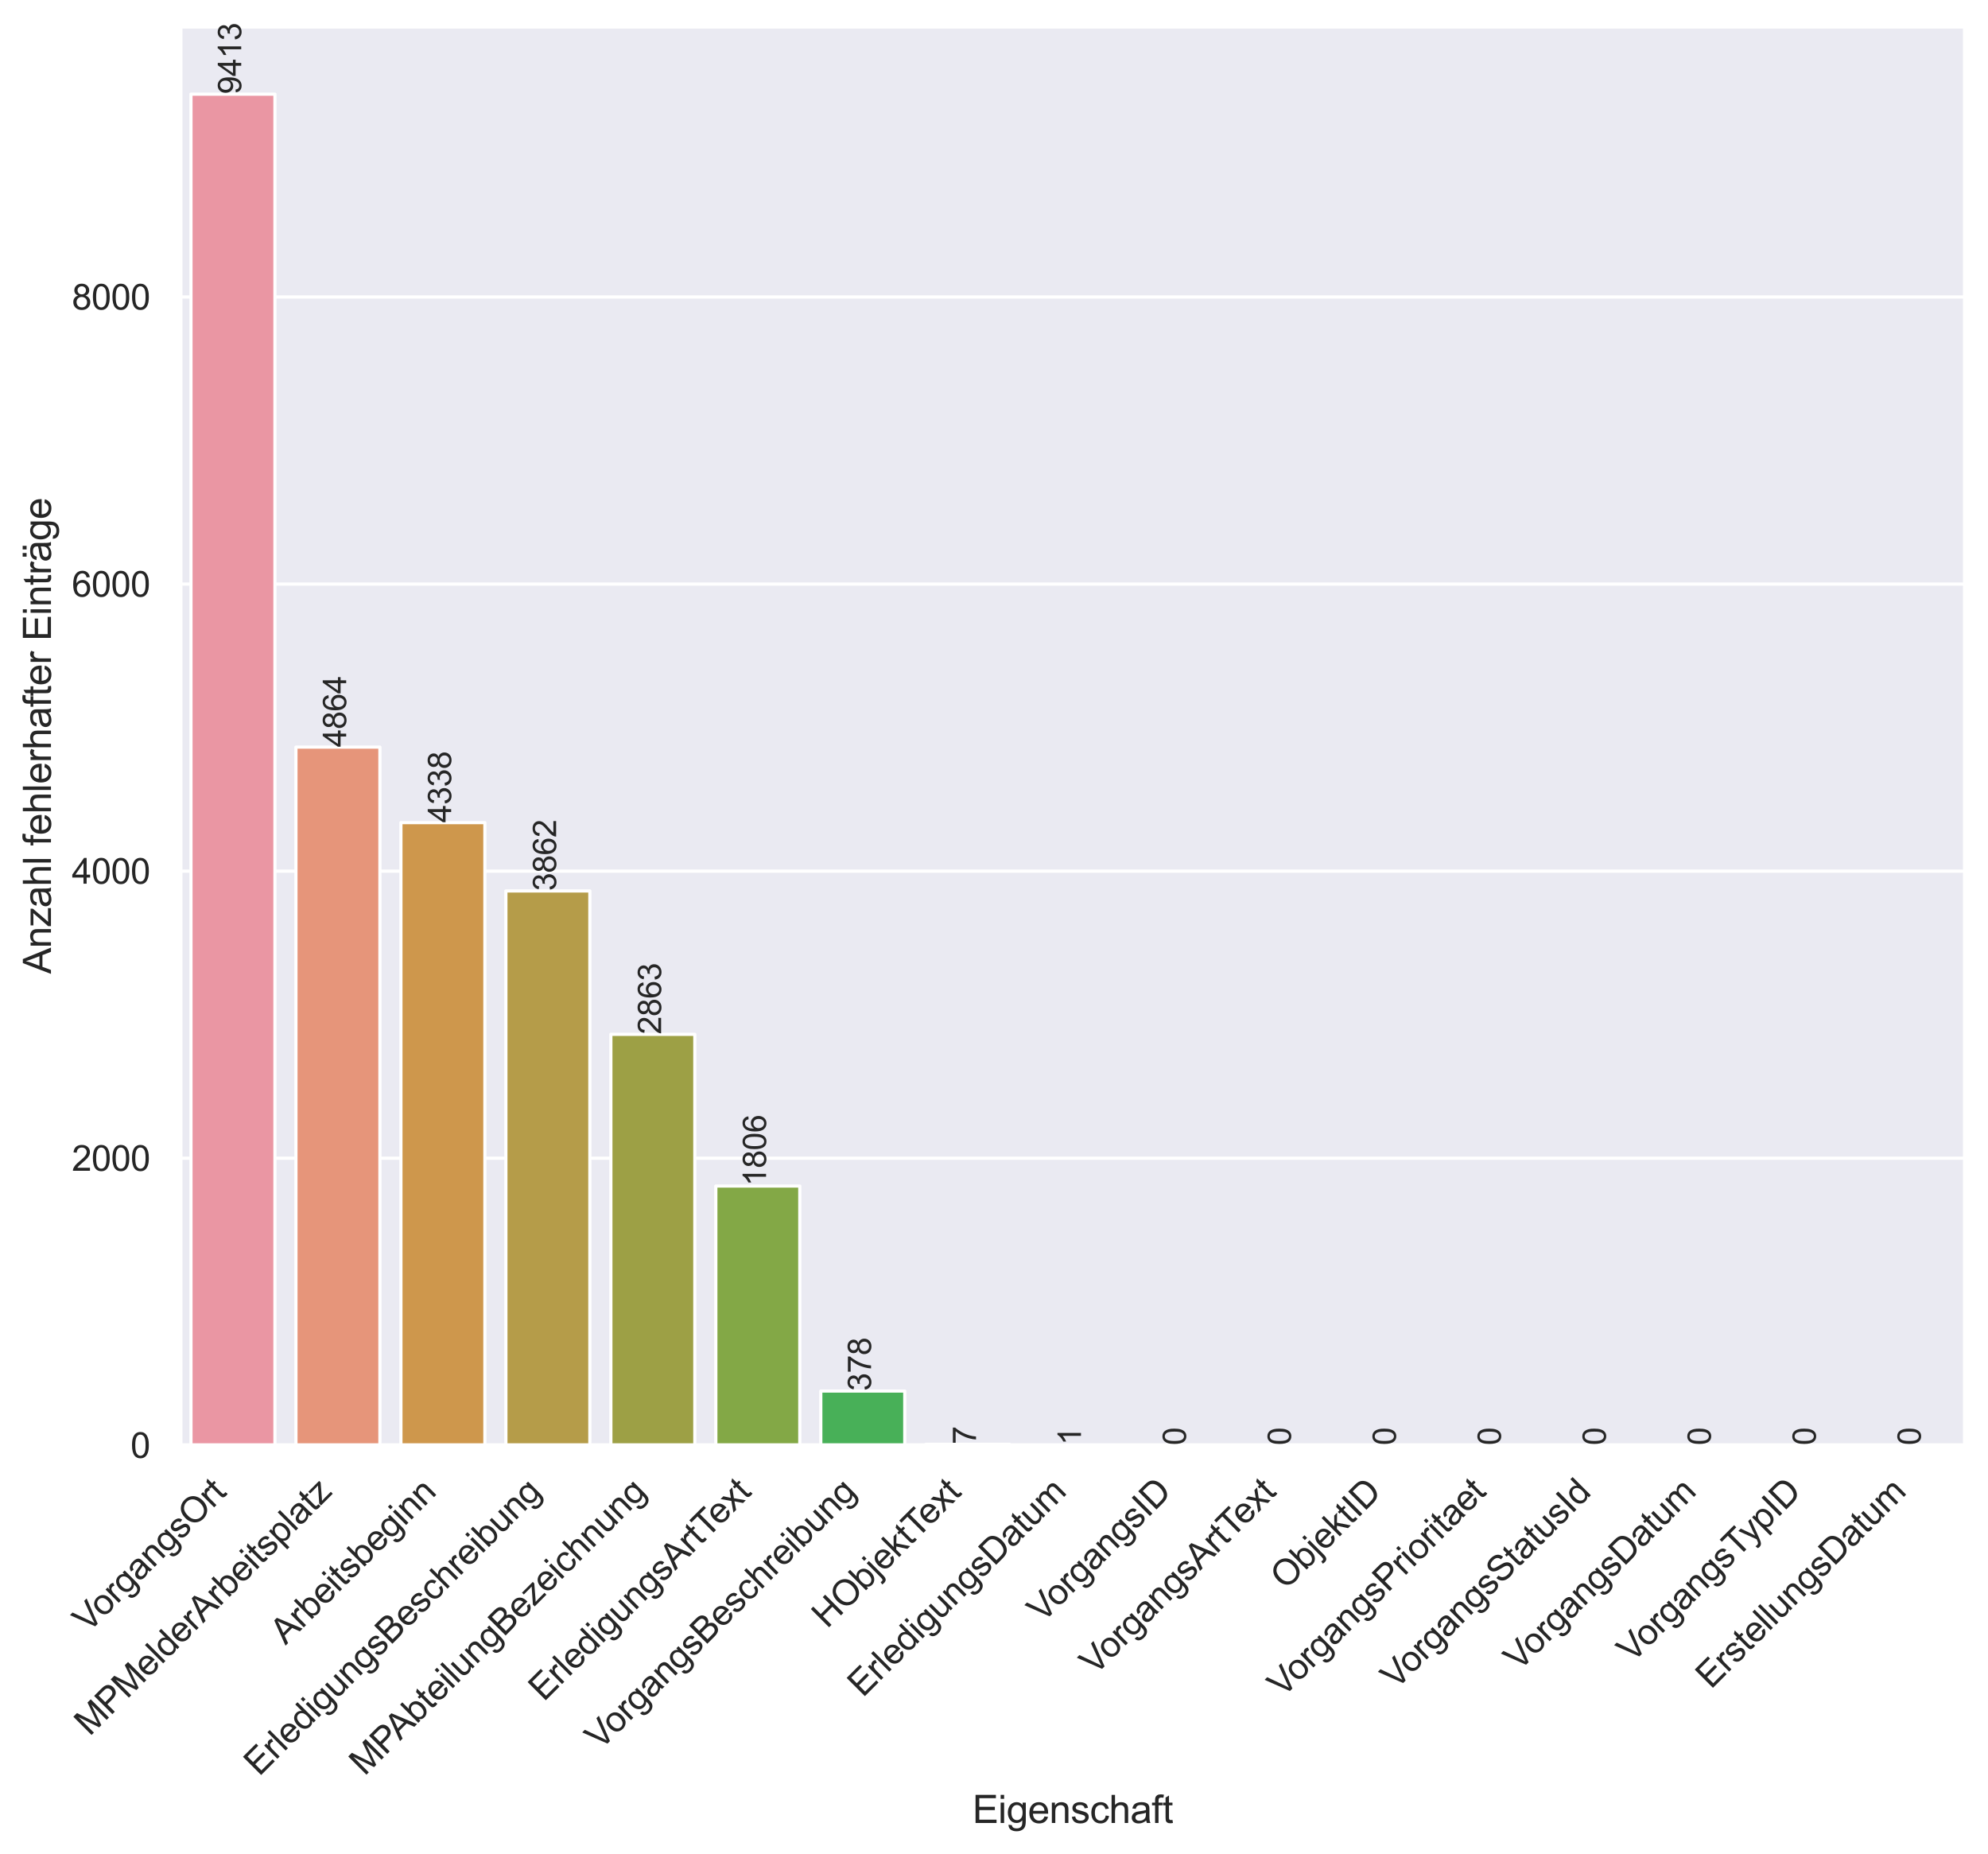 <?xml version="1.0" encoding="utf-8" standalone="no"?>
<!DOCTYPE svg PUBLIC "-//W3C//DTD SVG 1.1//EN"
  "http://www.w3.org/Graphics/SVG/1.1/DTD/svg11.dtd">
<svg xmlns:xlink="http://www.w3.org/1999/xlink" width="621.629pt" height="579.639pt" viewBox="0 0 621.629 579.639" xmlns="http://www.w3.org/2000/svg" version="1.1">
 <defs>
  <style type="text/css">*{stroke-linejoin: round; stroke-linecap: butt}</style>
 </defs>
 <g id="figure_1">
  <g id="patch_1">
   <path d="M 0 579.639 
L 621.629 579.639 
L 621.629 0 
L 0 0 
z
" style="fill: #ffffff"/>
  </g>
  <g id="axes_1">
   <g id="patch_2">
    <path d="M 56.429 451.835 
L 614.429 451.835 
L 614.429 8.315 
L 56.429 8.315 
z
" style="fill: #eaeaf2"/>
   </g>
   <g id="matplotlib.axis_1">
    <g id="xtick_1">
     <g id="text_1">
      <!-- VorgangsOrt -->
      <g style="fill: #262626" transform="translate(27.537 510.669) rotate(-45) scale(0.11 -0.11)">
       <defs>
        <path id="ArialMT-56" d="M 1803 0 
L 28 4581 
L 684 4581 
L 1875 1253 
Q 2019 853 2116 503 
Q 2222 878 2363 1253 
L 3600 4581 
L 4219 4581 
L 2425 0 
L 1803 0 
z
" transform="scale(0.016)"/>
        <path id="ArialMT-6f" d="M 213 1659 
Q 213 2581 725 3025 
Q 1153 3394 1769 3394 
Q 2453 3394 2887 2945 
Q 3322 2497 3322 1706 
Q 3322 1066 3130 698 
Q 2938 331 2570 128 
Q 2203 -75 1769 -75 
Q 1072 -75 642 372 
Q 213 819 213 1659 
z
M 791 1659 
Q 791 1022 1069 705 
Q 1347 388 1769 388 
Q 2188 388 2466 706 
Q 2744 1025 2744 1678 
Q 2744 2294 2464 2611 
Q 2184 2928 1769 2928 
Q 1347 2928 1069 2612 
Q 791 2297 791 1659 
z
" transform="scale(0.016)"/>
        <path id="ArialMT-72" d="M 416 0 
L 416 3319 
L 922 3319 
L 922 2816 
Q 1116 3169 1280 3281 
Q 1444 3394 1641 3394 
Q 1925 3394 2219 3213 
L 2025 2691 
Q 1819 2813 1613 2813 
Q 1428 2813 1281 2702 
Q 1134 2591 1072 2394 
Q 978 2094 978 1738 
L 978 0 
L 416 0 
z
" transform="scale(0.016)"/>
        <path id="ArialMT-67" d="M 319 -275 
L 866 -356 
Q 900 -609 1056 -725 
Q 1266 -881 1628 -881 
Q 2019 -881 2231 -725 
Q 2444 -569 2519 -288 
Q 2563 -116 2559 434 
Q 2191 0 1641 0 
Q 956 0 581 494 
Q 206 988 206 1678 
Q 206 2153 378 2554 
Q 550 2956 876 3175 
Q 1203 3394 1644 3394 
Q 2231 3394 2613 2919 
L 2613 3319 
L 3131 3319 
L 3131 450 
Q 3131 -325 2973 -648 
Q 2816 -972 2473 -1159 
Q 2131 -1347 1631 -1347 
Q 1038 -1347 672 -1080 
Q 306 -813 319 -275 
z
M 784 1719 
Q 784 1066 1043 766 
Q 1303 466 1694 466 
Q 2081 466 2343 764 
Q 2606 1063 2606 1700 
Q 2606 2309 2336 2618 
Q 2066 2928 1684 2928 
Q 1309 2928 1046 2623 
Q 784 2319 784 1719 
z
" transform="scale(0.016)"/>
        <path id="ArialMT-61" d="M 2588 409 
Q 2275 144 1986 34 
Q 1697 -75 1366 -75 
Q 819 -75 525 192 
Q 231 459 231 875 
Q 231 1119 342 1320 
Q 453 1522 633 1644 
Q 813 1766 1038 1828 
Q 1203 1872 1538 1913 
Q 2219 1994 2541 2106 
Q 2544 2222 2544 2253 
Q 2544 2597 2384 2738 
Q 2169 2928 1744 2928 
Q 1347 2928 1158 2789 
Q 969 2650 878 2297 
L 328 2372 
Q 403 2725 575 2942 
Q 747 3159 1072 3276 
Q 1397 3394 1825 3394 
Q 2250 3394 2515 3294 
Q 2781 3194 2906 3042 
Q 3031 2891 3081 2659 
Q 3109 2516 3109 2141 
L 3109 1391 
Q 3109 606 3145 398 
Q 3181 191 3288 0 
L 2700 0 
Q 2613 175 2588 409 
z
M 2541 1666 
Q 2234 1541 1622 1453 
Q 1275 1403 1131 1340 
Q 988 1278 909 1158 
Q 831 1038 831 891 
Q 831 666 1001 516 
Q 1172 366 1500 366 
Q 1825 366 2078 508 
Q 2331 650 2450 897 
Q 2541 1088 2541 1459 
L 2541 1666 
z
" transform="scale(0.016)"/>
        <path id="ArialMT-6e" d="M 422 0 
L 422 3319 
L 928 3319 
L 928 2847 
Q 1294 3394 1984 3394 
Q 2284 3394 2536 3286 
Q 2788 3178 2913 3003 
Q 3038 2828 3088 2588 
Q 3119 2431 3119 2041 
L 3119 0 
L 2556 0 
L 2556 2019 
Q 2556 2363 2490 2533 
Q 2425 2703 2258 2804 
Q 2091 2906 1866 2906 
Q 1506 2906 1245 2678 
Q 984 2450 984 1813 
L 984 0 
L 422 0 
z
" transform="scale(0.016)"/>
        <path id="ArialMT-73" d="M 197 991 
L 753 1078 
Q 800 744 1014 566 
Q 1228 388 1613 388 
Q 2000 388 2187 545 
Q 2375 703 2375 916 
Q 2375 1106 2209 1216 
Q 2094 1291 1634 1406 
Q 1016 1563 777 1677 
Q 538 1791 414 1992 
Q 291 2194 291 2438 
Q 291 2659 392 2848 
Q 494 3038 669 3163 
Q 800 3259 1026 3326 
Q 1253 3394 1513 3394 
Q 1903 3394 2198 3281 
Q 2494 3169 2634 2976 
Q 2775 2784 2828 2463 
L 2278 2388 
Q 2241 2644 2061 2787 
Q 1881 2931 1553 2931 
Q 1166 2931 1000 2803 
Q 834 2675 834 2503 
Q 834 2394 903 2306 
Q 972 2216 1119 2156 
Q 1203 2125 1616 2013 
Q 2213 1853 2448 1751 
Q 2684 1650 2818 1456 
Q 2953 1263 2953 975 
Q 2953 694 2789 445 
Q 2625 197 2315 61 
Q 2006 -75 1616 -75 
Q 969 -75 630 194 
Q 291 463 197 991 
z
" transform="scale(0.016)"/>
        <path id="ArialMT-4f" d="M 309 2231 
Q 309 3372 921 4017 
Q 1534 4663 2503 4663 
Q 3138 4663 3647 4359 
Q 4156 4056 4423 3514 
Q 4691 2972 4691 2284 
Q 4691 1588 4409 1038 
Q 4128 488 3612 205 
Q 3097 -78 2500 -78 
Q 1853 -78 1343 234 
Q 834 547 571 1087 
Q 309 1628 309 2231 
z
M 934 2222 
Q 934 1394 1379 917 
Q 1825 441 2497 441 
Q 3181 441 3623 922 
Q 4066 1403 4066 2288 
Q 4066 2847 3877 3264 
Q 3688 3681 3323 3911 
Q 2959 4141 2506 4141 
Q 1863 4141 1398 3698 
Q 934 3256 934 2222 
z
" transform="scale(0.016)"/>
        <path id="ArialMT-74" d="M 1650 503 
L 1731 6 
Q 1494 -44 1306 -44 
Q 1000 -44 831 53 
Q 663 150 594 308 
Q 525 466 525 972 
L 525 2881 
L 113 2881 
L 113 3319 
L 525 3319 
L 525 4141 
L 1084 4478 
L 1084 3319 
L 1650 3319 
L 1650 2881 
L 1084 2881 
L 1084 941 
Q 1084 700 1114 631 
Q 1144 563 1211 522 
Q 1278 481 1403 481 
Q 1497 481 1650 503 
z
" transform="scale(0.016)"/>
       </defs>
       <use xlink:href="#ArialMT-56"/>
       <use xlink:href="#ArialMT-6f" x="61.199"/>
       <use xlink:href="#ArialMT-72" x="116.814"/>
       <use xlink:href="#ArialMT-67" x="150.115"/>
       <use xlink:href="#ArialMT-61" x="205.73"/>
       <use xlink:href="#ArialMT-6e" x="261.346"/>
       <use xlink:href="#ArialMT-67" x="316.961"/>
       <use xlink:href="#ArialMT-73" x="372.576"/>
       <use xlink:href="#ArialMT-4f" x="422.576"/>
       <use xlink:href="#ArialMT-72" x="500.359"/>
       <use xlink:href="#ArialMT-74" x="533.66"/>
      </g>
     </g>
    </g>
    <g id="xtick_2">
     <g id="text_2">
      <!-- MPMelderArbeitsplatz -->
      <g style="fill: #262626" transform="translate(28.042 542.979) rotate(-45) scale(0.11 -0.11)">
       <defs>
        <path id="ArialMT-4d" d="M 475 0 
L 475 4581 
L 1388 4581 
L 2472 1338 
Q 2622 884 2691 659 
Q 2769 909 2934 1394 
L 4031 4581 
L 4847 4581 
L 4847 0 
L 4263 0 
L 4263 3834 
L 2931 0 
L 2384 0 
L 1059 3900 
L 1059 0 
L 475 0 
z
" transform="scale(0.016)"/>
        <path id="ArialMT-50" d="M 494 0 
L 494 4581 
L 2222 4581 
Q 2678 4581 2919 4538 
Q 3256 4481 3484 4323 
Q 3713 4166 3852 3881 
Q 3991 3597 3991 3256 
Q 3991 2672 3619 2267 
Q 3247 1863 2275 1863 
L 1100 1863 
L 1100 0 
L 494 0 
z
M 1100 2403 
L 2284 2403 
Q 2872 2403 3119 2622 
Q 3366 2841 3366 3238 
Q 3366 3525 3220 3729 
Q 3075 3934 2838 4000 
Q 2684 4041 2272 4041 
L 1100 4041 
L 1100 2403 
z
" transform="scale(0.016)"/>
        <path id="ArialMT-65" d="M 2694 1069 
L 3275 997 
Q 3138 488 2766 206 
Q 2394 -75 1816 -75 
Q 1088 -75 661 373 
Q 234 822 234 1631 
Q 234 2469 665 2931 
Q 1097 3394 1784 3394 
Q 2450 3394 2872 2941 
Q 3294 2488 3294 1666 
Q 3294 1616 3291 1516 
L 816 1516 
Q 847 969 1125 678 
Q 1403 388 1819 388 
Q 2128 388 2347 550 
Q 2566 713 2694 1069 
z
M 847 1978 
L 2700 1978 
Q 2663 2397 2488 2606 
Q 2219 2931 1791 2931 
Q 1403 2931 1139 2672 
Q 875 2413 847 1978 
z
" transform="scale(0.016)"/>
        <path id="ArialMT-6c" d="M 409 0 
L 409 4581 
L 972 4581 
L 972 0 
L 409 0 
z
" transform="scale(0.016)"/>
        <path id="ArialMT-64" d="M 2575 0 
L 2575 419 
Q 2259 -75 1647 -75 
Q 1250 -75 917 144 
Q 584 363 401 755 
Q 219 1147 219 1656 
Q 219 2153 384 2558 
Q 550 2963 881 3178 
Q 1213 3394 1622 3394 
Q 1922 3394 2156 3267 
Q 2391 3141 2538 2938 
L 2538 4581 
L 3097 4581 
L 3097 0 
L 2575 0 
z
M 797 1656 
Q 797 1019 1065 703 
Q 1334 388 1700 388 
Q 2069 388 2326 689 
Q 2584 991 2584 1609 
Q 2584 2291 2321 2609 
Q 2059 2928 1675 2928 
Q 1300 2928 1048 2622 
Q 797 2316 797 1656 
z
" transform="scale(0.016)"/>
        <path id="ArialMT-41" d="M -9 0 
L 1750 4581 
L 2403 4581 
L 4278 0 
L 3588 0 
L 3053 1388 
L 1138 1388 
L 634 0 
L -9 0 
z
M 1313 1881 
L 2866 1881 
L 2388 3150 
Q 2169 3728 2063 4100 
Q 1975 3659 1816 3225 
L 1313 1881 
z
" transform="scale(0.016)"/>
        <path id="ArialMT-62" d="M 941 0 
L 419 0 
L 419 4581 
L 981 4581 
L 981 2947 
Q 1338 3394 1891 3394 
Q 2197 3394 2470 3270 
Q 2744 3147 2920 2923 
Q 3097 2700 3197 2384 
Q 3297 2069 3297 1709 
Q 3297 856 2875 390 
Q 2453 -75 1863 -75 
Q 1275 -75 941 416 
L 941 0 
z
M 934 1684 
Q 934 1088 1097 822 
Q 1363 388 1816 388 
Q 2184 388 2453 708 
Q 2722 1028 2722 1663 
Q 2722 2313 2464 2622 
Q 2206 2931 1841 2931 
Q 1472 2931 1203 2611 
Q 934 2291 934 1684 
z
" transform="scale(0.016)"/>
        <path id="ArialMT-69" d="M 425 3934 
L 425 4581 
L 988 4581 
L 988 3934 
L 425 3934 
z
M 425 0 
L 425 3319 
L 988 3319 
L 988 0 
L 425 0 
z
" transform="scale(0.016)"/>
        <path id="ArialMT-70" d="M 422 -1272 
L 422 3319 
L 934 3319 
L 934 2888 
Q 1116 3141 1344 3267 
Q 1572 3394 1897 3394 
Q 2322 3394 2647 3175 
Q 2972 2956 3137 2557 
Q 3303 2159 3303 1684 
Q 3303 1175 3120 767 
Q 2938 359 2589 142 
Q 2241 -75 1856 -75 
Q 1575 -75 1351 44 
Q 1128 163 984 344 
L 984 -1272 
L 422 -1272 
z
M 931 1641 
Q 931 1000 1190 694 
Q 1450 388 1819 388 
Q 2194 388 2461 705 
Q 2728 1022 2728 1688 
Q 2728 2322 2467 2637 
Q 2206 2953 1844 2953 
Q 1484 2953 1207 2617 
Q 931 2281 931 1641 
z
" transform="scale(0.016)"/>
        <path id="ArialMT-7a" d="M 125 0 
L 125 456 
L 2238 2881 
Q 1878 2863 1603 2863 
L 250 2863 
L 250 3319 
L 2963 3319 
L 2963 2947 
L 1166 841 
L 819 456 
Q 1197 484 1528 484 
L 3063 484 
L 3063 0 
L 125 0 
z
" transform="scale(0.016)"/>
       </defs>
       <use xlink:href="#ArialMT-4d"/>
       <use xlink:href="#ArialMT-50" x="83.301"/>
       <use xlink:href="#ArialMT-4d" x="150"/>
       <use xlink:href="#ArialMT-65" x="233.301"/>
       <use xlink:href="#ArialMT-6c" x="288.916"/>
       <use xlink:href="#ArialMT-64" x="311.133"/>
       <use xlink:href="#ArialMT-65" x="366.748"/>
       <use xlink:href="#ArialMT-72" x="422.363"/>
       <use xlink:href="#ArialMT-41" x="455.664"/>
       <use xlink:href="#ArialMT-72" x="522.363"/>
       <use xlink:href="#ArialMT-62" x="555.664"/>
       <use xlink:href="#ArialMT-65" x="611.279"/>
       <use xlink:href="#ArialMT-69" x="666.895"/>
       <use xlink:href="#ArialMT-74" x="689.111"/>
       <use xlink:href="#ArialMT-73" x="716.895"/>
       <use xlink:href="#ArialMT-70" x="766.895"/>
       <use xlink:href="#ArialMT-6c" x="822.51"/>
       <use xlink:href="#ArialMT-61" x="844.727"/>
       <use xlink:href="#ArialMT-74" x="900.342"/>
       <use xlink:href="#ArialMT-7a" x="928.125"/>
      </g>
     </g>
    </g>
    <g id="xtick_3">
     <g id="text_3">
      <!-- Arbeitsbeginn -->
      <g style="fill: #262626" transform="translate(89.289 514.465) rotate(-45) scale(0.11 -0.11)">
       <use xlink:href="#ArialMT-41"/>
       <use xlink:href="#ArialMT-72" x="66.699"/>
       <use xlink:href="#ArialMT-62" x="100"/>
       <use xlink:href="#ArialMT-65" x="155.615"/>
       <use xlink:href="#ArialMT-69" x="211.23"/>
       <use xlink:href="#ArialMT-74" x="233.447"/>
       <use xlink:href="#ArialMT-73" x="261.23"/>
       <use xlink:href="#ArialMT-62" x="311.23"/>
       <use xlink:href="#ArialMT-65" x="366.846"/>
       <use xlink:href="#ArialMT-67" x="422.461"/>
       <use xlink:href="#ArialMT-69" x="478.076"/>
       <use xlink:href="#ArialMT-6e" x="500.293"/>
       <use xlink:href="#ArialMT-6e" x="555.908"/>
      </g>
     </g>
    </g>
    <g id="xtick_4">
     <g id="text_4">
      <!-- ErledigungsBeschreibung -->
      <g style="fill: #262626" transform="translate(81.036 555.541) rotate(-45) scale(0.11 -0.11)">
       <defs>
        <path id="ArialMT-45" d="M 506 0 
L 506 4581 
L 3819 4581 
L 3819 4041 
L 1113 4041 
L 1113 2638 
L 3647 2638 
L 3647 2100 
L 1113 2100 
L 1113 541 
L 3925 541 
L 3925 0 
L 506 0 
z
" transform="scale(0.016)"/>
        <path id="ArialMT-75" d="M 2597 0 
L 2597 488 
Q 2209 -75 1544 -75 
Q 1250 -75 995 37 
Q 741 150 617 320 
Q 494 491 444 738 
Q 409 903 409 1263 
L 409 3319 
L 972 3319 
L 972 1478 
Q 972 1038 1006 884 
Q 1059 663 1231 536 
Q 1403 409 1656 409 
Q 1909 409 2131 539 
Q 2353 669 2445 892 
Q 2538 1116 2538 1541 
L 2538 3319 
L 3100 3319 
L 3100 0 
L 2597 0 
z
" transform="scale(0.016)"/>
        <path id="ArialMT-42" d="M 469 0 
L 469 4581 
L 2188 4581 
Q 2713 4581 3030 4442 
Q 3347 4303 3526 4014 
Q 3706 3725 3706 3409 
Q 3706 3116 3547 2856 
Q 3388 2597 3066 2438 
Q 3481 2316 3704 2022 
Q 3928 1728 3928 1328 
Q 3928 1006 3792 729 
Q 3656 453 3456 303 
Q 3256 153 2954 76 
Q 2653 0 2216 0 
L 469 0 
z
M 1075 2656 
L 2066 2656 
Q 2469 2656 2644 2709 
Q 2875 2778 2992 2937 
Q 3109 3097 3109 3338 
Q 3109 3566 3000 3739 
Q 2891 3913 2687 3977 
Q 2484 4041 1991 4041 
L 1075 4041 
L 1075 2656 
z
M 1075 541 
L 2216 541 
Q 2509 541 2628 563 
Q 2838 600 2978 687 
Q 3119 775 3209 942 
Q 3300 1109 3300 1328 
Q 3300 1584 3169 1773 
Q 3038 1963 2805 2039 
Q 2572 2116 2134 2116 
L 1075 2116 
L 1075 541 
z
" transform="scale(0.016)"/>
        <path id="ArialMT-63" d="M 2588 1216 
L 3141 1144 
Q 3050 572 2676 248 
Q 2303 -75 1759 -75 
Q 1078 -75 664 370 
Q 250 816 250 1647 
Q 250 2184 428 2587 
Q 606 2991 970 3192 
Q 1334 3394 1763 3394 
Q 2303 3394 2647 3120 
Q 2991 2847 3088 2344 
L 2541 2259 
Q 2463 2594 2264 2762 
Q 2066 2931 1784 2931 
Q 1359 2931 1093 2626 
Q 828 2322 828 1663 
Q 828 994 1084 691 
Q 1341 388 1753 388 
Q 2084 388 2306 591 
Q 2528 794 2588 1216 
z
" transform="scale(0.016)"/>
        <path id="ArialMT-68" d="M 422 0 
L 422 4581 
L 984 4581 
L 984 2938 
Q 1378 3394 1978 3394 
Q 2347 3394 2619 3248 
Q 2891 3103 3008 2847 
Q 3125 2591 3125 2103 
L 3125 0 
L 2563 0 
L 2563 2103 
Q 2563 2525 2380 2717 
Q 2197 2909 1863 2909 
Q 1613 2909 1392 2779 
Q 1172 2650 1078 2428 
Q 984 2206 984 1816 
L 984 0 
L 422 0 
z
" transform="scale(0.016)"/>
       </defs>
       <use xlink:href="#ArialMT-45"/>
       <use xlink:href="#ArialMT-72" x="66.699"/>
       <use xlink:href="#ArialMT-6c" x="100"/>
       <use xlink:href="#ArialMT-65" x="122.217"/>
       <use xlink:href="#ArialMT-64" x="177.832"/>
       <use xlink:href="#ArialMT-69" x="233.447"/>
       <use xlink:href="#ArialMT-67" x="255.664"/>
       <use xlink:href="#ArialMT-75" x="311.279"/>
       <use xlink:href="#ArialMT-6e" x="366.895"/>
       <use xlink:href="#ArialMT-67" x="422.51"/>
       <use xlink:href="#ArialMT-73" x="478.125"/>
       <use xlink:href="#ArialMT-42" x="528.125"/>
       <use xlink:href="#ArialMT-65" x="594.824"/>
       <use xlink:href="#ArialMT-73" x="650.439"/>
       <use xlink:href="#ArialMT-63" x="700.439"/>
       <use xlink:href="#ArialMT-68" x="750.439"/>
       <use xlink:href="#ArialMT-72" x="806.055"/>
       <use xlink:href="#ArialMT-65" x="839.355"/>
       <use xlink:href="#ArialMT-69" x="894.971"/>
       <use xlink:href="#ArialMT-62" x="917.188"/>
       <use xlink:href="#ArialMT-75" x="972.803"/>
       <use xlink:href="#ArialMT-6e" x="1028.418"/>
       <use xlink:href="#ArialMT-67" x="1084.033"/>
      </g>
     </g>
    </g>
    <g id="xtick_5">
     <g id="text_5">
      <!-- MPAbteilungBezeichnung -->
      <g style="fill: #262626" transform="translate(114 555.401) rotate(-45) scale(0.11 -0.11)">
       <use xlink:href="#ArialMT-4d"/>
       <use xlink:href="#ArialMT-50" x="83.301"/>
       <use xlink:href="#ArialMT-41" x="142.625"/>
       <use xlink:href="#ArialMT-62" x="209.324"/>
       <use xlink:href="#ArialMT-74" x="264.939"/>
       <use xlink:href="#ArialMT-65" x="292.723"/>
       <use xlink:href="#ArialMT-69" x="348.338"/>
       <use xlink:href="#ArialMT-6c" x="370.555"/>
       <use xlink:href="#ArialMT-75" x="392.771"/>
       <use xlink:href="#ArialMT-6e" x="448.387"/>
       <use xlink:href="#ArialMT-67" x="504.002"/>
       <use xlink:href="#ArialMT-42" x="559.617"/>
       <use xlink:href="#ArialMT-65" x="626.316"/>
       <use xlink:href="#ArialMT-7a" x="681.932"/>
       <use xlink:href="#ArialMT-65" x="731.932"/>
       <use xlink:href="#ArialMT-69" x="787.547"/>
       <use xlink:href="#ArialMT-63" x="809.764"/>
       <use xlink:href="#ArialMT-68" x="859.764"/>
       <use xlink:href="#ArialMT-6e" x="915.379"/>
       <use xlink:href="#ArialMT-75" x="970.994"/>
       <use xlink:href="#ArialMT-6e" x="1026.609"/>
       <use xlink:href="#ArialMT-67" x="1082.225"/>
      </g>
     </g>
    </g>
    <g id="xtick_6">
     <g id="text_6">
      <!-- ErledigungsArtText -->
      <g style="fill: #262626" transform="translate(170.046 532.178) rotate(-45) scale(0.11 -0.11)">
       <defs>
        <path id="ArialMT-54" d="M 1659 0 
L 1659 4041 
L 150 4041 
L 150 4581 
L 3781 4581 
L 3781 4041 
L 2266 4041 
L 2266 0 
L 1659 0 
z
" transform="scale(0.016)"/>
        <path id="ArialMT-78" d="M 47 0 
L 1259 1725 
L 138 3319 
L 841 3319 
L 1350 2541 
Q 1494 2319 1581 2169 
Q 1719 2375 1834 2534 
L 2394 3319 
L 3066 3319 
L 1919 1756 
L 3153 0 
L 2463 0 
L 1781 1031 
L 1600 1309 
L 728 0 
L 47 0 
z
" transform="scale(0.016)"/>
       </defs>
       <use xlink:href="#ArialMT-45"/>
       <use xlink:href="#ArialMT-72" x="66.699"/>
       <use xlink:href="#ArialMT-6c" x="100"/>
       <use xlink:href="#ArialMT-65" x="122.217"/>
       <use xlink:href="#ArialMT-64" x="177.832"/>
       <use xlink:href="#ArialMT-69" x="233.447"/>
       <use xlink:href="#ArialMT-67" x="255.664"/>
       <use xlink:href="#ArialMT-75" x="311.279"/>
       <use xlink:href="#ArialMT-6e" x="366.895"/>
       <use xlink:href="#ArialMT-67" x="422.51"/>
       <use xlink:href="#ArialMT-73" x="478.125"/>
       <use xlink:href="#ArialMT-41" x="528.125"/>
       <use xlink:href="#ArialMT-72" x="594.824"/>
       <use xlink:href="#ArialMT-74" x="628.125"/>
       <use xlink:href="#ArialMT-54" x="655.908"/>
       <use xlink:href="#ArialMT-65" x="705.867"/>
       <use xlink:href="#ArialMT-78" x="761.482"/>
       <use xlink:href="#ArialMT-74" x="811.482"/>
      </g>
     </g>
    </g>
    <g id="xtick_7">
     <g id="text_7">
      <!-- VorgangsBeschreibung -->
      <g style="fill: #262626" transform="translate(187.716 547.331) rotate(-45) scale(0.11 -0.11)">
       <use xlink:href="#ArialMT-56"/>
       <use xlink:href="#ArialMT-6f" x="61.199"/>
       <use xlink:href="#ArialMT-72" x="116.814"/>
       <use xlink:href="#ArialMT-67" x="150.115"/>
       <use xlink:href="#ArialMT-61" x="205.73"/>
       <use xlink:href="#ArialMT-6e" x="261.346"/>
       <use xlink:href="#ArialMT-67" x="316.961"/>
       <use xlink:href="#ArialMT-73" x="372.576"/>
       <use xlink:href="#ArialMT-42" x="422.576"/>
       <use xlink:href="#ArialMT-65" x="489.275"/>
       <use xlink:href="#ArialMT-73" x="544.891"/>
       <use xlink:href="#ArialMT-63" x="594.891"/>
       <use xlink:href="#ArialMT-68" x="644.891"/>
       <use xlink:href="#ArialMT-72" x="700.506"/>
       <use xlink:href="#ArialMT-65" x="733.807"/>
       <use xlink:href="#ArialMT-69" x="789.422"/>
       <use xlink:href="#ArialMT-62" x="811.639"/>
       <use xlink:href="#ArialMT-75" x="867.254"/>
       <use xlink:href="#ArialMT-6e" x="922.869"/>
       <use xlink:href="#ArialMT-67" x="978.484"/>
      </g>
     </g>
    </g>
    <g id="xtick_8">
     <g id="text_8">
      <!-- HObjektText -->
      <g style="fill: #262626" transform="translate(258.612 509.359) rotate(-45) scale(0.11 -0.11)">
       <defs>
        <path id="ArialMT-48" d="M 513 0 
L 513 4581 
L 1119 4581 
L 1119 2700 
L 3500 2700 
L 3500 4581 
L 4106 4581 
L 4106 0 
L 3500 0 
L 3500 2159 
L 1119 2159 
L 1119 0 
L 513 0 
z
" transform="scale(0.016)"/>
        <path id="ArialMT-6a" d="M 419 3928 
L 419 4581 
L 981 4581 
L 981 3928 
L 419 3928 
z
M -294 -1288 
L -188 -809 
Q -19 -853 78 -853 
Q 250 -853 334 -739 
Q 419 -625 419 -169 
L 419 3319 
L 981 3319 
L 981 -181 
Q 981 -794 822 -1034 
Q 619 -1347 147 -1347 
Q -81 -1347 -294 -1288 
z
" transform="scale(0.016)"/>
        <path id="ArialMT-6b" d="M 425 0 
L 425 4581 
L 988 4581 
L 988 1969 
L 2319 3319 
L 3047 3319 
L 1778 2088 
L 3175 0 
L 2481 0 
L 1384 1697 
L 988 1316 
L 988 0 
L 425 0 
z
" transform="scale(0.016)"/>
       </defs>
       <use xlink:href="#ArialMT-48"/>
       <use xlink:href="#ArialMT-4f" x="72.217"/>
       <use xlink:href="#ArialMT-62" x="150"/>
       <use xlink:href="#ArialMT-6a" x="205.615"/>
       <use xlink:href="#ArialMT-65" x="227.832"/>
       <use xlink:href="#ArialMT-6b" x="283.447"/>
       <use xlink:href="#ArialMT-74" x="333.447"/>
       <use xlink:href="#ArialMT-54" x="361.23"/>
       <use xlink:href="#ArialMT-65" x="411.189"/>
       <use xlink:href="#ArialMT-78" x="466.805"/>
       <use xlink:href="#ArialMT-74" x="516.805"/>
      </g>
     </g>
    </g>
    <g id="xtick_9">
     <g id="text_9">
      <!-- ErledigungsDatum -->
      <g style="fill: #262626" transform="translate(269.808 530.886) rotate(-45) scale(0.11 -0.11)">
       <defs>
        <path id="ArialMT-44" d="M 494 0 
L 494 4581 
L 2072 4581 
Q 2606 4581 2888 4516 
Q 3281 4425 3559 4188 
Q 3922 3881 4101 3404 
Q 4281 2928 4281 2316 
Q 4281 1794 4159 1391 
Q 4038 988 3847 723 
Q 3656 459 3429 307 
Q 3203 156 2883 78 
Q 2563 0 2147 0 
L 494 0 
z
M 1100 541 
L 2078 541 
Q 2531 541 2789 625 
Q 3047 709 3200 863 
Q 3416 1078 3536 1442 
Q 3656 1806 3656 2325 
Q 3656 3044 3420 3430 
Q 3184 3816 2847 3947 
Q 2603 4041 2063 4041 
L 1100 4041 
L 1100 541 
z
" transform="scale(0.016)"/>
        <path id="ArialMT-6d" d="M 422 0 
L 422 3319 
L 925 3319 
L 925 2853 
Q 1081 3097 1340 3245 
Q 1600 3394 1931 3394 
Q 2300 3394 2536 3241 
Q 2772 3088 2869 2813 
Q 3263 3394 3894 3394 
Q 4388 3394 4653 3120 
Q 4919 2847 4919 2278 
L 4919 0 
L 4359 0 
L 4359 2091 
Q 4359 2428 4304 2576 
Q 4250 2725 4106 2815 
Q 3963 2906 3769 2906 
Q 3419 2906 3187 2673 
Q 2956 2441 2956 1928 
L 2956 0 
L 2394 0 
L 2394 2156 
Q 2394 2531 2256 2718 
Q 2119 2906 1806 2906 
Q 1569 2906 1367 2781 
Q 1166 2656 1075 2415 
Q 984 2175 984 1722 
L 984 0 
L 422 0 
z
" transform="scale(0.016)"/>
       </defs>
       <use xlink:href="#ArialMT-45"/>
       <use xlink:href="#ArialMT-72" x="66.699"/>
       <use xlink:href="#ArialMT-6c" x="100"/>
       <use xlink:href="#ArialMT-65" x="122.217"/>
       <use xlink:href="#ArialMT-64" x="177.832"/>
       <use xlink:href="#ArialMT-69" x="233.447"/>
       <use xlink:href="#ArialMT-67" x="255.664"/>
       <use xlink:href="#ArialMT-75" x="311.279"/>
       <use xlink:href="#ArialMT-6e" x="366.895"/>
       <use xlink:href="#ArialMT-67" x="422.51"/>
       <use xlink:href="#ArialMT-73" x="478.125"/>
       <use xlink:href="#ArialMT-44" x="528.125"/>
       <use xlink:href="#ArialMT-61" x="600.342"/>
       <use xlink:href="#ArialMT-74" x="655.957"/>
       <use xlink:href="#ArialMT-75" x="683.74"/>
       <use xlink:href="#ArialMT-6d" x="739.355"/>
      </g>
     </g>
    </g>
    <g id="xtick_10">
     <g id="text_10">
      <!-- VorgangsID -->
      <g style="fill: #262626" transform="translate(325.971 507.547) rotate(-45) scale(0.11 -0.11)">
       <defs>
        <path id="ArialMT-49" d="M 597 0 
L 597 4581 
L 1203 4581 
L 1203 0 
L 597 0 
z
" transform="scale(0.016)"/>
       </defs>
       <use xlink:href="#ArialMT-56"/>
       <use xlink:href="#ArialMT-6f" x="61.199"/>
       <use xlink:href="#ArialMT-72" x="116.814"/>
       <use xlink:href="#ArialMT-67" x="150.115"/>
       <use xlink:href="#ArialMT-61" x="205.73"/>
       <use xlink:href="#ArialMT-6e" x="261.346"/>
       <use xlink:href="#ArialMT-67" x="316.961"/>
       <use xlink:href="#ArialMT-73" x="372.576"/>
       <use xlink:href="#ArialMT-49" x="422.576"/>
       <use xlink:href="#ArialMT-44" x="450.359"/>
      </g>
     </g>
    </g>
    <g id="xtick_11">
     <g id="text_11">
      <!-- VorgangsArtText -->
      <g style="fill: #262626" transform="translate(342.373 523.969) rotate(-45) scale(0.11 -0.11)">
       <use xlink:href="#ArialMT-56"/>
       <use xlink:href="#ArialMT-6f" x="61.199"/>
       <use xlink:href="#ArialMT-72" x="116.814"/>
       <use xlink:href="#ArialMT-67" x="150.115"/>
       <use xlink:href="#ArialMT-61" x="205.73"/>
       <use xlink:href="#ArialMT-6e" x="261.346"/>
       <use xlink:href="#ArialMT-67" x="316.961"/>
       <use xlink:href="#ArialMT-73" x="372.576"/>
       <use xlink:href="#ArialMT-41" x="422.576"/>
       <use xlink:href="#ArialMT-72" x="489.275"/>
       <use xlink:href="#ArialMT-74" x="522.576"/>
       <use xlink:href="#ArialMT-54" x="550.359"/>
       <use xlink:href="#ArialMT-65" x="600.318"/>
       <use xlink:href="#ArialMT-78" x="655.934"/>
       <use xlink:href="#ArialMT-74" x="705.934"/>
      </g>
     </g>
    </g>
    <g id="xtick_12">
     <g id="text_12">
      <!-- ObjektID -->
      <g style="fill: #262626" transform="translate(402.006 497.259) rotate(-45) scale(0.11 -0.11)">
       <use xlink:href="#ArialMT-4f"/>
       <use xlink:href="#ArialMT-62" x="77.783"/>
       <use xlink:href="#ArialMT-6a" x="133.398"/>
       <use xlink:href="#ArialMT-65" x="155.615"/>
       <use xlink:href="#ArialMT-6b" x="211.23"/>
       <use xlink:href="#ArialMT-74" x="261.23"/>
       <use xlink:href="#ArialMT-49" x="289.014"/>
       <use xlink:href="#ArialMT-44" x="316.797"/>
      </g>
     </g>
    </g>
    <g id="xtick_13">
     <g id="text_13">
      <!-- VorgangsPrioritaet -->
      <g style="fill: #262626" transform="translate(401.098 530.891) rotate(-45) scale(0.11 -0.11)">
       <use xlink:href="#ArialMT-56"/>
       <use xlink:href="#ArialMT-6f" x="61.199"/>
       <use xlink:href="#ArialMT-72" x="116.814"/>
       <use xlink:href="#ArialMT-67" x="150.115"/>
       <use xlink:href="#ArialMT-61" x="205.73"/>
       <use xlink:href="#ArialMT-6e" x="261.346"/>
       <use xlink:href="#ArialMT-67" x="316.961"/>
       <use xlink:href="#ArialMT-73" x="372.576"/>
       <use xlink:href="#ArialMT-50" x="422.576"/>
       <use xlink:href="#ArialMT-72" x="489.275"/>
       <use xlink:href="#ArialMT-69" x="522.576"/>
       <use xlink:href="#ArialMT-6f" x="544.793"/>
       <use xlink:href="#ArialMT-72" x="600.408"/>
       <use xlink:href="#ArialMT-69" x="633.709"/>
       <use xlink:href="#ArialMT-74" x="655.926"/>
       <use xlink:href="#ArialMT-61" x="683.709"/>
       <use xlink:href="#ArialMT-65" x="739.324"/>
       <use xlink:href="#ArialMT-74" x="794.939"/>
      </g>
     </g>
    </g>
    <g id="xtick_14">
     <g id="text_14">
      <!-- VorgangsStatusId -->
      <g style="fill: #262626" transform="translate(436.507 528.4) rotate(-45) scale(0.11 -0.11)">
       <defs>
        <path id="ArialMT-53" d="M 288 1472 
L 859 1522 
Q 900 1178 1048 958 
Q 1197 738 1509 602 
Q 1822 466 2213 466 
Q 2559 466 2825 569 
Q 3091 672 3220 851 
Q 3350 1031 3350 1244 
Q 3350 1459 3225 1620 
Q 3100 1781 2813 1891 
Q 2628 1963 1997 2114 
Q 1366 2266 1113 2400 
Q 784 2572 623 2826 
Q 463 3081 463 3397 
Q 463 3744 659 4045 
Q 856 4347 1234 4503 
Q 1613 4659 2075 4659 
Q 2584 4659 2973 4495 
Q 3363 4331 3572 4012 
Q 3781 3694 3797 3291 
L 3216 3247 
Q 3169 3681 2898 3903 
Q 2628 4125 2100 4125 
Q 1550 4125 1298 3923 
Q 1047 3722 1047 3438 
Q 1047 3191 1225 3031 
Q 1400 2872 2139 2705 
Q 2878 2538 3153 2413 
Q 3553 2228 3743 1945 
Q 3934 1663 3934 1294 
Q 3934 928 3725 604 
Q 3516 281 3123 101 
Q 2731 -78 2241 -78 
Q 1619 -78 1198 103 
Q 778 284 539 648 
Q 300 1013 288 1472 
z
" transform="scale(0.016)"/>
       </defs>
       <use xlink:href="#ArialMT-56"/>
       <use xlink:href="#ArialMT-6f" x="61.199"/>
       <use xlink:href="#ArialMT-72" x="116.814"/>
       <use xlink:href="#ArialMT-67" x="150.115"/>
       <use xlink:href="#ArialMT-61" x="205.73"/>
       <use xlink:href="#ArialMT-6e" x="261.346"/>
       <use xlink:href="#ArialMT-67" x="316.961"/>
       <use xlink:href="#ArialMT-73" x="372.576"/>
       <use xlink:href="#ArialMT-53" x="422.576"/>
       <use xlink:href="#ArialMT-74" x="489.275"/>
       <use xlink:href="#ArialMT-61" x="517.059"/>
       <use xlink:href="#ArialMT-74" x="572.674"/>
       <use xlink:href="#ArialMT-75" x="600.457"/>
       <use xlink:href="#ArialMT-73" x="656.072"/>
       <use xlink:href="#ArialMT-49" x="706.072"/>
       <use xlink:href="#ArialMT-64" x="733.855"/>
      </g>
     </g>
    </g>
    <g id="xtick_15">
     <g id="text_15">
      <!-- VorgangsDatum -->
      <g style="fill: #262626" transform="translate(474.959 522.677) rotate(-45) scale(0.11 -0.11)">
       <use xlink:href="#ArialMT-56"/>
       <use xlink:href="#ArialMT-6f" x="61.199"/>
       <use xlink:href="#ArialMT-72" x="116.814"/>
       <use xlink:href="#ArialMT-67" x="150.115"/>
       <use xlink:href="#ArialMT-61" x="205.73"/>
       <use xlink:href="#ArialMT-6e" x="261.346"/>
       <use xlink:href="#ArialMT-67" x="316.961"/>
       <use xlink:href="#ArialMT-73" x="372.576"/>
       <use xlink:href="#ArialMT-44" x="422.576"/>
       <use xlink:href="#ArialMT-61" x="494.793"/>
       <use xlink:href="#ArialMT-74" x="550.408"/>
       <use xlink:href="#ArialMT-75" x="578.191"/>
       <use xlink:href="#ArialMT-6d" x="633.807"/>
      </g>
     </g>
    </g>
    <g id="xtick_16">
     <g id="text_16">
      <!-- VorgangsTypID -->
      <g style="fill: #262626" transform="translate(510.375 520.084) rotate(-45) scale(0.11 -0.11)">
       <defs>
        <path id="ArialMT-79" d="M 397 -1278 
L 334 -750 
Q 519 -800 656 -800 
Q 844 -800 956 -737 
Q 1069 -675 1141 -563 
Q 1194 -478 1313 -144 
Q 1328 -97 1363 -6 
L 103 3319 
L 709 3319 
L 1400 1397 
Q 1534 1031 1641 628 
Q 1738 1016 1872 1384 
L 2581 3319 
L 3144 3319 
L 1881 -56 
Q 1678 -603 1566 -809 
Q 1416 -1088 1222 -1217 
Q 1028 -1347 759 -1347 
Q 597 -1347 397 -1278 
z
" transform="scale(0.016)"/>
       </defs>
       <use xlink:href="#ArialMT-56"/>
       <use xlink:href="#ArialMT-6f" x="61.199"/>
       <use xlink:href="#ArialMT-72" x="116.814"/>
       <use xlink:href="#ArialMT-67" x="150.115"/>
       <use xlink:href="#ArialMT-61" x="205.73"/>
       <use xlink:href="#ArialMT-6e" x="261.346"/>
       <use xlink:href="#ArialMT-67" x="316.961"/>
       <use xlink:href="#ArialMT-73" x="372.576"/>
       <use xlink:href="#ArialMT-54" x="422.576"/>
       <use xlink:href="#ArialMT-79" x="478.16"/>
       <use xlink:href="#ArialMT-70" x="528.16"/>
       <use xlink:href="#ArialMT-49" x="583.775"/>
       <use xlink:href="#ArialMT-44" x="611.559"/>
      </g>
     </g>
    </g>
    <g id="xtick_17">
     <g id="text_17">
      <!-- ErstellungsDatum -->
      <g style="fill: #262626" transform="translate(534.997 528.285) rotate(-45) scale(0.11 -0.11)">
       <use xlink:href="#ArialMT-45"/>
       <use xlink:href="#ArialMT-72" x="66.699"/>
       <use xlink:href="#ArialMT-73" x="100"/>
       <use xlink:href="#ArialMT-74" x="150"/>
       <use xlink:href="#ArialMT-65" x="177.783"/>
       <use xlink:href="#ArialMT-6c" x="233.398"/>
       <use xlink:href="#ArialMT-6c" x="255.615"/>
       <use xlink:href="#ArialMT-75" x="277.832"/>
       <use xlink:href="#ArialMT-6e" x="333.447"/>
       <use xlink:href="#ArialMT-67" x="389.062"/>
       <use xlink:href="#ArialMT-73" x="444.678"/>
       <use xlink:href="#ArialMT-44" x="494.678"/>
       <use xlink:href="#ArialMT-61" x="566.895"/>
       <use xlink:href="#ArialMT-74" x="622.51"/>
       <use xlink:href="#ArialMT-75" x="650.293"/>
       <use xlink:href="#ArialMT-6d" x="705.908"/>
      </g>
     </g>
    </g>
    <g id="text_18">
     <!-- Eigenschaft -->
     <g style="fill: #262626" transform="translate(304.077 569.913) scale(0.12 -0.12)">
      <defs>
       <path id="ArialMT-66" d="M 556 0 
L 556 2881 
L 59 2881 
L 59 3319 
L 556 3319 
L 556 3672 
Q 556 4006 616 4169 
Q 697 4388 901 4523 
Q 1106 4659 1475 4659 
Q 1713 4659 2000 4603 
L 1916 4113 
Q 1741 4144 1584 4144 
Q 1328 4144 1222 4034 
Q 1116 3925 1116 3625 
L 1116 3319 
L 1763 3319 
L 1763 2881 
L 1116 2881 
L 1116 0 
L 556 0 
z
" transform="scale(0.016)"/>
      </defs>
      <use xlink:href="#ArialMT-45"/>
      <use xlink:href="#ArialMT-69" x="66.699"/>
      <use xlink:href="#ArialMT-67" x="88.916"/>
      <use xlink:href="#ArialMT-65" x="144.531"/>
      <use xlink:href="#ArialMT-6e" x="200.146"/>
      <use xlink:href="#ArialMT-73" x="255.762"/>
      <use xlink:href="#ArialMT-63" x="305.762"/>
      <use xlink:href="#ArialMT-68" x="355.762"/>
      <use xlink:href="#ArialMT-61" x="411.377"/>
      <use xlink:href="#ArialMT-66" x="466.992"/>
      <use xlink:href="#ArialMT-74" x="494.775"/>
     </g>
    </g>
   </g>
   <g id="matplotlib.axis_2">
    <g id="ytick_1">
     <g id="line2d_1">
      <path d="M 56.429 451.835 
L 614.429 451.835 
" clip-path="url(#p9cedadf74f)" style="fill: none; stroke: #ffffff; stroke-linecap: round"/>
     </g>
     <g id="text_19">
      <!-- 0 -->
      <g style="fill: #262626" transform="translate(40.812 455.772) scale(0.11 -0.11)">
       <defs>
        <path id="ArialMT-30" d="M 266 2259 
Q 266 3072 433 3567 
Q 600 4063 929 4331 
Q 1259 4600 1759 4600 
Q 2128 4600 2406 4451 
Q 2684 4303 2865 4023 
Q 3047 3744 3150 3342 
Q 3253 2941 3253 2259 
Q 3253 1453 3087 958 
Q 2922 463 2592 192 
Q 2263 -78 1759 -78 
Q 1097 -78 719 397 
Q 266 969 266 2259 
z
M 844 2259 
Q 844 1131 1108 757 
Q 1372 384 1759 384 
Q 2147 384 2411 759 
Q 2675 1134 2675 2259 
Q 2675 3391 2411 3762 
Q 2147 4134 1753 4134 
Q 1366 4134 1134 3806 
Q 844 3388 844 2259 
z
" transform="scale(0.016)"/>
       </defs>
       <use xlink:href="#ArialMT-30"/>
      </g>
     </g>
    </g>
    <g id="ytick_2">
     <g id="line2d_2">
      <path d="M 56.429 362.087 
L 614.429 362.087 
" clip-path="url(#p9cedadf74f)" style="fill: none; stroke: #ffffff; stroke-linecap: round"/>
     </g>
     <g id="text_20">
      <!-- 2000 -->
      <g style="fill: #262626" transform="translate(22.461 366.023) scale(0.11 -0.11)">
       <defs>
        <path id="ArialMT-32" d="M 3222 541 
L 3222 0 
L 194 0 
Q 188 203 259 391 
Q 375 700 629 1000 
Q 884 1300 1366 1694 
Q 2113 2306 2375 2664 
Q 2638 3022 2638 3341 
Q 2638 3675 2398 3904 
Q 2159 4134 1775 4134 
Q 1369 4134 1125 3890 
Q 881 3647 878 3216 
L 300 3275 
Q 359 3922 746 4261 
Q 1134 4600 1788 4600 
Q 2447 4600 2831 4234 
Q 3216 3869 3216 3328 
Q 3216 3053 3103 2787 
Q 2991 2522 2730 2228 
Q 2469 1934 1863 1422 
Q 1356 997 1212 845 
Q 1069 694 975 541 
L 3222 541 
z
" transform="scale(0.016)"/>
       </defs>
       <use xlink:href="#ArialMT-32"/>
       <use xlink:href="#ArialMT-30" x="55.615"/>
       <use xlink:href="#ArialMT-30" x="111.23"/>
       <use xlink:href="#ArialMT-30" x="166.846"/>
      </g>
     </g>
    </g>
    <g id="ytick_3">
     <g id="line2d_3">
      <path d="M 56.429 272.338 
L 614.429 272.338 
" clip-path="url(#p9cedadf74f)" style="fill: none; stroke: #ffffff; stroke-linecap: round"/>
     </g>
     <g id="text_21">
      <!-- 4000 -->
      <g style="fill: #262626" transform="translate(22.461 276.275) scale(0.11 -0.11)">
       <defs>
        <path id="ArialMT-34" d="M 2069 0 
L 2069 1097 
L 81 1097 
L 81 1613 
L 2172 4581 
L 2631 4581 
L 2631 1613 
L 3250 1613 
L 3250 1097 
L 2631 1097 
L 2631 0 
L 2069 0 
z
M 2069 1613 
L 2069 3678 
L 634 1613 
L 2069 1613 
z
" transform="scale(0.016)"/>
       </defs>
       <use xlink:href="#ArialMT-34"/>
       <use xlink:href="#ArialMT-30" x="55.615"/>
       <use xlink:href="#ArialMT-30" x="111.23"/>
       <use xlink:href="#ArialMT-30" x="166.846"/>
      </g>
     </g>
    </g>
    <g id="ytick_4">
     <g id="line2d_4">
      <path d="M 56.429 182.59 
L 614.429 182.59 
" clip-path="url(#p9cedadf74f)" style="fill: none; stroke: #ffffff; stroke-linecap: round"/>
     </g>
     <g id="text_22">
      <!-- 6000 -->
      <g style="fill: #262626" transform="translate(22.461 186.527) scale(0.11 -0.11)">
       <defs>
        <path id="ArialMT-36" d="M 3184 3459 
L 2625 3416 
Q 2550 3747 2413 3897 
Q 2184 4138 1850 4138 
Q 1581 4138 1378 3988 
Q 1113 3794 959 3422 
Q 806 3050 800 2363 
Q 1003 2672 1297 2822 
Q 1591 2972 1913 2972 
Q 2475 2972 2870 2558 
Q 3266 2144 3266 1488 
Q 3266 1056 3080 686 
Q 2894 316 2569 119 
Q 2244 -78 1831 -78 
Q 1128 -78 684 439 
Q 241 956 241 2144 
Q 241 3472 731 4075 
Q 1159 4600 1884 4600 
Q 2425 4600 2770 4297 
Q 3116 3994 3184 3459 
z
M 888 1484 
Q 888 1194 1011 928 
Q 1134 663 1356 523 
Q 1578 384 1822 384 
Q 2178 384 2434 671 
Q 2691 959 2691 1453 
Q 2691 1928 2437 2201 
Q 2184 2475 1800 2475 
Q 1419 2475 1153 2201 
Q 888 1928 888 1484 
z
" transform="scale(0.016)"/>
       </defs>
       <use xlink:href="#ArialMT-36"/>
       <use xlink:href="#ArialMT-30" x="55.615"/>
       <use xlink:href="#ArialMT-30" x="111.23"/>
       <use xlink:href="#ArialMT-30" x="166.846"/>
      </g>
     </g>
    </g>
    <g id="ytick_5">
     <g id="line2d_5">
      <path d="M 56.429 92.842 
L 614.429 92.842 
" clip-path="url(#p9cedadf74f)" style="fill: none; stroke: #ffffff; stroke-linecap: round"/>
     </g>
     <g id="text_23">
      <!-- 8000 -->
      <g style="fill: #262626" transform="translate(22.461 96.779) scale(0.11 -0.11)">
       <defs>
        <path id="ArialMT-38" d="M 1131 2484 
Q 781 2613 612 2850 
Q 444 3088 444 3419 
Q 444 3919 803 4259 
Q 1163 4600 1759 4600 
Q 2359 4600 2725 4251 
Q 3091 3903 3091 3403 
Q 3091 3084 2923 2848 
Q 2756 2613 2416 2484 
Q 2838 2347 3058 2040 
Q 3278 1734 3278 1309 
Q 3278 722 2862 322 
Q 2447 -78 1769 -78 
Q 1091 -78 675 323 
Q 259 725 259 1325 
Q 259 1772 486 2073 
Q 713 2375 1131 2484 
z
M 1019 3438 
Q 1019 3113 1228 2906 
Q 1438 2700 1772 2700 
Q 2097 2700 2305 2904 
Q 2513 3109 2513 3406 
Q 2513 3716 2298 3927 
Q 2084 4138 1766 4138 
Q 1444 4138 1231 3931 
Q 1019 3725 1019 3438 
z
M 838 1322 
Q 838 1081 952 856 
Q 1066 631 1291 507 
Q 1516 384 1775 384 
Q 2178 384 2440 643 
Q 2703 903 2703 1303 
Q 2703 1709 2433 1975 
Q 2163 2241 1756 2241 
Q 1359 2241 1098 1978 
Q 838 1716 838 1322 
z
" transform="scale(0.016)"/>
       </defs>
       <use xlink:href="#ArialMT-38"/>
       <use xlink:href="#ArialMT-30" x="55.615"/>
       <use xlink:href="#ArialMT-30" x="111.23"/>
       <use xlink:href="#ArialMT-30" x="166.846"/>
      </g>
     </g>
    </g>
    <g id="text_24">
     <!-- Anzahl fehlerhafter Einträge -->
     <g style="fill: #262626" transform="translate(15.936 304.449) rotate(-90) scale(0.12 -0.12)">
      <defs>
       <path id="ArialMT-20" transform="scale(0.016)"/>
       <path id="ArialMT-e4" d="M 2588 409 
Q 2275 144 1986 34 
Q 1697 -75 1366 -75 
Q 819 -75 525 192 
Q 231 459 231 875 
Q 231 1119 342 1320 
Q 453 1522 633 1644 
Q 813 1766 1038 1828 
Q 1203 1872 1538 1913 
Q 2219 1994 2541 2106 
Q 2544 2222 2544 2253 
Q 2544 2597 2384 2738 
Q 2169 2928 1744 2928 
Q 1347 2928 1158 2789 
Q 969 2650 878 2297 
L 328 2372 
Q 403 2725 575 2942 
Q 747 3159 1072 3276 
Q 1397 3394 1825 3394 
Q 2250 3394 2515 3294 
Q 2781 3194 2906 3042 
Q 3031 2891 3081 2659 
Q 3109 2516 3109 2141 
L 3109 1391 
Q 3109 606 3145 398 
Q 3181 191 3288 0 
L 2700 0 
Q 2613 175 2588 409 
z
M 2541 1666 
Q 2234 1541 1622 1453 
Q 1275 1403 1131 1340 
Q 988 1278 909 1158 
Q 831 1038 831 891 
Q 831 666 1001 516 
Q 1172 366 1500 366 
Q 1825 366 2078 508 
Q 2331 650 2450 897 
Q 2541 1088 2541 1459 
L 2541 1666 
z
M 884 3969 
L 884 4609 
L 1472 4609 
L 1472 3969 
L 884 3969 
z
M 2050 3969 
L 2050 4609 
L 2638 4609 
L 2638 3969 
L 2050 3969 
z
" transform="scale(0.016)"/>
      </defs>
      <use xlink:href="#ArialMT-41"/>
      <use xlink:href="#ArialMT-6e" x="66.699"/>
      <use xlink:href="#ArialMT-7a" x="122.314"/>
      <use xlink:href="#ArialMT-61" x="172.314"/>
      <use xlink:href="#ArialMT-68" x="227.93"/>
      <use xlink:href="#ArialMT-6c" x="283.545"/>
      <use xlink:href="#ArialMT-20" x="305.762"/>
      <use xlink:href="#ArialMT-66" x="333.545"/>
      <use xlink:href="#ArialMT-65" x="361.328"/>
      <use xlink:href="#ArialMT-68" x="416.943"/>
      <use xlink:href="#ArialMT-6c" x="472.559"/>
      <use xlink:href="#ArialMT-65" x="494.775"/>
      <use xlink:href="#ArialMT-72" x="550.391"/>
      <use xlink:href="#ArialMT-68" x="583.691"/>
      <use xlink:href="#ArialMT-61" x="639.307"/>
      <use xlink:href="#ArialMT-66" x="694.922"/>
      <use xlink:href="#ArialMT-74" x="722.705"/>
      <use xlink:href="#ArialMT-65" x="750.488"/>
      <use xlink:href="#ArialMT-72" x="806.104"/>
      <use xlink:href="#ArialMT-20" x="839.404"/>
      <use xlink:href="#ArialMT-45" x="867.188"/>
      <use xlink:href="#ArialMT-69" x="933.887"/>
      <use xlink:href="#ArialMT-6e" x="956.104"/>
      <use xlink:href="#ArialMT-74" x="1011.719"/>
      <use xlink:href="#ArialMT-72" x="1039.502"/>
      <use xlink:href="#ArialMT-e4" x="1072.803"/>
      <use xlink:href="#ArialMT-67" x="1128.418"/>
      <use xlink:href="#ArialMT-65" x="1184.033"/>
     </g>
    </g>
   </g>
   <g id="patch_3">
    <path d="M 59.712 451.835 
L 85.971 451.835 
L 85.971 29.435 
L 59.712 29.435 
z
" clip-path="url(#p9cedadf74f)" style="fill: #ea96a3; stroke: #ffffff; stroke-linejoin: miter"/>
   </g>
   <g id="patch_4">
    <path d="M 92.535 451.835 
L 118.794 451.835 
L 118.794 233.567 
L 92.535 233.567 
z
" clip-path="url(#p9cedadf74f)" style="fill: #e6957a; stroke: #ffffff; stroke-linejoin: miter"/>
   </g>
   <g id="patch_5">
    <path d="M 125.359 451.835 
L 151.618 451.835 
L 151.618 257.171 
L 125.359 257.171 
z
" clip-path="url(#p9cedadf74f)" style="fill: #ce974c; stroke: #ffffff; stroke-linejoin: miter"/>
   </g>
   <g id="patch_6">
    <path d="M 158.182 451.835 
L 184.441 451.835 
L 184.441 278.531 
L 158.182 278.531 
z
" clip-path="url(#p9cedadf74f)" style="fill: #b59c49; stroke: #ffffff; stroke-linejoin: miter"/>
   </g>
   <g id="patch_7">
    <path d="M 191.006 451.835 
L 217.265 451.835 
L 217.265 323.36 
L 191.006 323.36 
z
" clip-path="url(#p9cedadf74f)" style="fill: #9da045; stroke: #ffffff; stroke-linejoin: miter"/>
   </g>
   <g id="patch_8">
    <path d="M 223.829 451.835 
L 250.088 451.835 
L 250.088 370.792 
L 223.829 370.792 
z
" clip-path="url(#p9cedadf74f)" style="fill: #83a846; stroke: #ffffff; stroke-linejoin: miter"/>
   </g>
   <g id="patch_9">
    <path d="M 256.653 451.835 
L 282.912 451.835 
L 282.912 434.872 
L 256.653 434.872 
z
" clip-path="url(#p9cedadf74f)" style="fill: #48b058; stroke: #ffffff; stroke-linejoin: miter"/>
   </g>
   <g id="patch_10">
    <path d="M 289.476 451.835 
L 315.735 451.835 
L 315.735 451.521 
L 289.476 451.521 
z
" clip-path="url(#p9cedadf74f)" style="fill: #49ae88; stroke: #ffffff; stroke-linejoin: miter"/>
   </g>
   <g id="patch_11">
    <path d="M 322.3 451.835 
L 348.559 451.835 
L 348.559 451.79 
L 322.3 451.79 
z
" clip-path="url(#p9cedadf74f)" style="fill: #4bac9c; stroke: #ffffff; stroke-linejoin: miter"/>
   </g>
   <g id="patch_12">
    <path d="M 355.123 451.835 
L 381.382 451.835 
L 381.382 451.835 
L 355.123 451.835 
z
" clip-path="url(#p9cedadf74f)" style="fill: #4cabac; stroke: #ffffff; stroke-linejoin: miter"/>
   </g>
   <g id="patch_13">
    <path d="M 387.947 451.835 
L 414.206 451.835 
L 414.206 451.835 
L 387.947 451.835 
z
" clip-path="url(#p9cedadf74f)" style="fill: #50acbe; stroke: #ffffff; stroke-linejoin: miter"/>
   </g>
   <g id="patch_14">
    <path d="M 420.771 451.835 
L 447.029 451.835 
L 447.029 451.835 
L 420.771 451.835 
z
" clip-path="url(#p9cedadf74f)" style="fill: #56acd9; stroke: #ffffff; stroke-linejoin: miter"/>
   </g>
   <g id="patch_15">
    <path d="M 453.594 451.835 
L 479.853 451.835 
L 479.853 451.835 
L 453.594 451.835 
z
" clip-path="url(#p9cedadf74f)" style="fill: #99ade9; stroke: #ffffff; stroke-linejoin: miter"/>
   </g>
   <g id="patch_16">
    <path d="M 486.418 451.835 
L 512.676 451.835 
L 512.676 451.835 
L 486.418 451.835 
z
" clip-path="url(#p9cedadf74f)" style="fill: #bda4ea; stroke: #ffffff; stroke-linejoin: miter"/>
   </g>
   <g id="patch_17">
    <path d="M 519.241 451.835 
L 545.5 451.835 
L 545.5 451.835 
L 519.241 451.835 
z
" clip-path="url(#p9cedadf74f)" style="fill: #da93e8; stroke: #ffffff; stroke-linejoin: miter"/>
   </g>
   <g id="patch_18">
    <path d="M 552.065 451.835 
L 578.323 451.835 
L 578.323 451.835 
L 552.065 451.835 
z
" clip-path="url(#p9cedadf74f)" style="fill: #e78dd4; stroke: #ffffff; stroke-linejoin: miter"/>
   </g>
   <g id="patch_19">
    <path d="M 584.888 451.835 
L 611.147 451.835 
L 611.147 451.835 
L 584.888 451.835 
z
" clip-path="url(#p9cedadf74f)" style="fill: #e992bc; stroke: #ffffff; stroke-linejoin: miter"/>
   </g>
   <g id="line2d_6">
    <path clip-path="url(#p9cedadf74f)" style="fill: none; stroke: #424242; stroke-width: 2.7; stroke-linecap: round"/>
   </g>
   <g id="line2d_7">
    <path clip-path="url(#p9cedadf74f)" style="fill: none; stroke: #424242; stroke-width: 2.7; stroke-linecap: round"/>
   </g>
   <g id="line2d_8">
    <path clip-path="url(#p9cedadf74f)" style="fill: none; stroke: #424242; stroke-width: 2.7; stroke-linecap: round"/>
   </g>
   <g id="line2d_9">
    <path clip-path="url(#p9cedadf74f)" style="fill: none; stroke: #424242; stroke-width: 2.7; stroke-linecap: round"/>
   </g>
   <g id="line2d_10">
    <path clip-path="url(#p9cedadf74f)" style="fill: none; stroke: #424242; stroke-width: 2.7; stroke-linecap: round"/>
   </g>
   <g id="line2d_11">
    <path clip-path="url(#p9cedadf74f)" style="fill: none; stroke: #424242; stroke-width: 2.7; stroke-linecap: round"/>
   </g>
   <g id="line2d_12">
    <path clip-path="url(#p9cedadf74f)" style="fill: none; stroke: #424242; stroke-width: 2.7; stroke-linecap: round"/>
   </g>
   <g id="line2d_13">
    <path clip-path="url(#p9cedadf74f)" style="fill: none; stroke: #424242; stroke-width: 2.7; stroke-linecap: round"/>
   </g>
   <g id="line2d_14">
    <path clip-path="url(#p9cedadf74f)" style="fill: none; stroke: #424242; stroke-width: 2.7; stroke-linecap: round"/>
   </g>
   <g id="line2d_15">
    <path clip-path="url(#p9cedadf74f)" style="fill: none; stroke: #424242; stroke-width: 2.7; stroke-linecap: round"/>
   </g>
   <g id="line2d_16">
    <path clip-path="url(#p9cedadf74f)" style="fill: none; stroke: #424242; stroke-width: 2.7; stroke-linecap: round"/>
   </g>
   <g id="line2d_17">
    <path clip-path="url(#p9cedadf74f)" style="fill: none; stroke: #424242; stroke-width: 2.7; stroke-linecap: round"/>
   </g>
   <g id="line2d_18">
    <path clip-path="url(#p9cedadf74f)" style="fill: none; stroke: #424242; stroke-width: 2.7; stroke-linecap: round"/>
   </g>
   <g id="line2d_19">
    <path clip-path="url(#p9cedadf74f)" style="fill: none; stroke: #424242; stroke-width: 2.7; stroke-linecap: round"/>
   </g>
   <g id="line2d_20">
    <path clip-path="url(#p9cedadf74f)" style="fill: none; stroke: #424242; stroke-width: 2.7; stroke-linecap: round"/>
   </g>
   <g id="line2d_21">
    <path clip-path="url(#p9cedadf74f)" style="fill: none; stroke: #424242; stroke-width: 2.7; stroke-linecap: round"/>
   </g>
   <g id="line2d_22">
    <path clip-path="url(#p9cedadf74f)" style="fill: none; stroke: #424242; stroke-width: 2.7; stroke-linecap: round"/>
   </g>
   <g id="patch_20">
    <path d="M 56.429 451.835 
L 56.429 8.315 
" style="fill: none; stroke: #ffffff; stroke-width: 1.25; stroke-linejoin: miter; stroke-linecap: square"/>
   </g>
   <g id="patch_21">
    <path d="M 614.429 451.835 
L 614.429 8.315 
" style="fill: none; stroke: #ffffff; stroke-width: 1.25; stroke-linejoin: miter; stroke-linecap: square"/>
   </g>
   <g id="patch_22">
    <path d="M 56.429 451.835 
L 614.429 451.835 
" style="fill: none; stroke: #ffffff; stroke-width: 1.25; stroke-linejoin: miter; stroke-linecap: square"/>
   </g>
   <g id="patch_23">
    <path d="M 56.429 8.315 
L 614.429 8.315 
" style="fill: none; stroke: #ffffff; stroke-width: 1.25; stroke-linejoin: miter; stroke-linecap: square"/>
   </g>
   <g id="text_25">
    <!-- 9413 -->
    <g style="fill: #262626" transform="translate(75.425 29.435) rotate(-90) scale(0.1 -0.1)">
     <defs>
      <path id="ArialMT-39" d="M 350 1059 
L 891 1109 
Q 959 728 1153 556 
Q 1347 384 1650 384 
Q 1909 384 2104 503 
Q 2300 622 2425 820 
Q 2550 1019 2634 1356 
Q 2719 1694 2719 2044 
Q 2719 2081 2716 2156 
Q 2547 1888 2255 1720 
Q 1963 1553 1622 1553 
Q 1053 1553 659 1965 
Q 266 2378 266 3053 
Q 266 3750 677 4175 
Q 1088 4600 1706 4600 
Q 2153 4600 2523 4359 
Q 2894 4119 3086 3673 
Q 3278 3228 3278 2384 
Q 3278 1506 3087 986 
Q 2897 466 2520 194 
Q 2144 -78 1638 -78 
Q 1100 -78 759 220 
Q 419 519 350 1059 
z
M 2653 3081 
Q 2653 3566 2395 3850 
Q 2138 4134 1775 4134 
Q 1400 4134 1122 3828 
Q 844 3522 844 3034 
Q 844 2597 1108 2323 
Q 1372 2050 1759 2050 
Q 2150 2050 2401 2323 
Q 2653 2597 2653 3081 
z
" transform="scale(0.016)"/>
      <path id="ArialMT-31" d="M 2384 0 
L 1822 0 
L 1822 3584 
Q 1619 3391 1289 3197 
Q 959 3003 697 2906 
L 697 3450 
Q 1169 3672 1522 3987 
Q 1875 4303 2022 4600 
L 2384 4600 
L 2384 0 
z
" transform="scale(0.016)"/>
      <path id="ArialMT-33" d="M 269 1209 
L 831 1284 
Q 928 806 1161 595 
Q 1394 384 1728 384 
Q 2125 384 2398 659 
Q 2672 934 2672 1341 
Q 2672 1728 2419 1979 
Q 2166 2231 1775 2231 
Q 1616 2231 1378 2169 
L 1441 2663 
Q 1497 2656 1531 2656 
Q 1891 2656 2178 2843 
Q 2466 3031 2466 3422 
Q 2466 3731 2256 3934 
Q 2047 4138 1716 4138 
Q 1388 4138 1169 3931 
Q 950 3725 888 3313 
L 325 3413 
Q 428 3978 793 4289 
Q 1159 4600 1703 4600 
Q 2078 4600 2393 4439 
Q 2709 4278 2876 4000 
Q 3044 3722 3044 3409 
Q 3044 3113 2884 2869 
Q 2725 2625 2413 2481 
Q 2819 2388 3044 2092 
Q 3269 1797 3269 1353 
Q 3269 753 2831 336 
Q 2394 -81 1725 -81 
Q 1122 -81 723 278 
Q 325 638 269 1209 
z
" transform="scale(0.016)"/>
     </defs>
     <use xlink:href="#ArialMT-39"/>
     <use xlink:href="#ArialMT-34" x="55.615"/>
     <use xlink:href="#ArialMT-31" x="111.23"/>
     <use xlink:href="#ArialMT-33" x="166.846"/>
    </g>
   </g>
   <g id="text_26">
    <!-- 4864 -->
    <g style="fill: #262626" transform="translate(108.249 233.567) rotate(-90) scale(0.1 -0.1)">
     <use xlink:href="#ArialMT-34"/>
     <use xlink:href="#ArialMT-38" x="55.615"/>
     <use xlink:href="#ArialMT-36" x="111.23"/>
     <use xlink:href="#ArialMT-34" x="166.846"/>
    </g>
   </g>
   <g id="text_27">
    <!-- 4338 -->
    <g style="fill: #262626" transform="translate(141.072 257.171) rotate(-90) scale(0.1 -0.1)">
     <use xlink:href="#ArialMT-34"/>
     <use xlink:href="#ArialMT-33" x="55.615"/>
     <use xlink:href="#ArialMT-33" x="111.23"/>
     <use xlink:href="#ArialMT-38" x="166.846"/>
    </g>
   </g>
   <g id="text_28">
    <!-- 3862 -->
    <g style="fill: #262626" transform="translate(173.896 278.531) rotate(-90) scale(0.1 -0.1)">
     <use xlink:href="#ArialMT-33"/>
     <use xlink:href="#ArialMT-38" x="55.615"/>
     <use xlink:href="#ArialMT-36" x="111.23"/>
     <use xlink:href="#ArialMT-32" x="166.846"/>
    </g>
   </g>
   <g id="text_29">
    <!-- 2863 -->
    <g style="fill: #262626" transform="translate(206.719 323.36) rotate(-90) scale(0.1 -0.1)">
     <use xlink:href="#ArialMT-32"/>
     <use xlink:href="#ArialMT-38" x="55.615"/>
     <use xlink:href="#ArialMT-36" x="111.23"/>
     <use xlink:href="#ArialMT-33" x="166.846"/>
    </g>
   </g>
   <g id="text_30">
    <!-- 1806 -->
    <g style="fill: #262626" transform="translate(239.543 370.792) rotate(-90) scale(0.1 -0.1)">
     <use xlink:href="#ArialMT-31"/>
     <use xlink:href="#ArialMT-38" x="55.615"/>
     <use xlink:href="#ArialMT-30" x="111.23"/>
     <use xlink:href="#ArialMT-36" x="166.846"/>
    </g>
   </g>
   <g id="text_31">
    <!-- 378 -->
    <g style="fill: #262626" transform="translate(272.366 434.872) rotate(-90) scale(0.1 -0.1)">
     <defs>
      <path id="ArialMT-37" d="M 303 3981 
L 303 4522 
L 3269 4522 
L 3269 4084 
Q 2831 3619 2401 2847 
Q 1972 2075 1738 1259 
Q 1569 684 1522 0 
L 944 0 
Q 953 541 1156 1306 
Q 1359 2072 1739 2783 
Q 2119 3494 2547 3981 
L 303 3981 
z
" transform="scale(0.016)"/>
     </defs>
     <use xlink:href="#ArialMT-33"/>
     <use xlink:href="#ArialMT-37" x="55.615"/>
     <use xlink:href="#ArialMT-38" x="111.23"/>
    </g>
   </g>
   <g id="text_32">
    <!-- 7 -->
    <g style="fill: #262626" transform="translate(305.19 451.521) rotate(-90) scale(0.1 -0.1)">
     <use xlink:href="#ArialMT-37"/>
    </g>
   </g>
   <g id="text_33">
    <!-- 1 -->
    <g style="fill: #262626" transform="translate(338.013 451.79) rotate(-90) scale(0.1 -0.1)">
     <use xlink:href="#ArialMT-31"/>
    </g>
   </g>
   <g id="text_34">
    <!-- 0 -->
    <g style="fill: #262626" transform="translate(370.837 451.835) rotate(-90) scale(0.1 -0.1)">
     <use xlink:href="#ArialMT-30"/>
    </g>
   </g>
   <g id="text_35">
    <!-- 0 -->
    <g style="fill: #262626" transform="translate(403.661 451.835) rotate(-90) scale(0.1 -0.1)">
     <use xlink:href="#ArialMT-30"/>
    </g>
   </g>
   <g id="text_36">
    <!-- 0 -->
    <g style="fill: #262626" transform="translate(436.484 451.835) rotate(-90) scale(0.1 -0.1)">
     <use xlink:href="#ArialMT-30"/>
    </g>
   </g>
   <g id="text_37">
    <!-- 0 -->
    <g style="fill: #262626" transform="translate(469.308 451.835) rotate(-90) scale(0.1 -0.1)">
     <use xlink:href="#ArialMT-30"/>
    </g>
   </g>
   <g id="text_38">
    <!-- 0 -->
    <g style="fill: #262626" transform="translate(502.131 451.835) rotate(-90) scale(0.1 -0.1)">
     <use xlink:href="#ArialMT-30"/>
    </g>
   </g>
   <g id="text_39">
    <!-- 0 -->
    <g style="fill: #262626" transform="translate(534.955 451.835) rotate(-90) scale(0.1 -0.1)">
     <use xlink:href="#ArialMT-30"/>
    </g>
   </g>
   <g id="text_40">
    <!-- 0 -->
    <g style="fill: #262626" transform="translate(567.778 451.835) rotate(-90) scale(0.1 -0.1)">
     <use xlink:href="#ArialMT-30"/>
    </g>
   </g>
   <g id="text_41">
    <!-- 0 -->
    <g style="fill: #262626" transform="translate(600.602 451.835) rotate(-90) scale(0.1 -0.1)">
     <use xlink:href="#ArialMT-30"/>
    </g>
   </g>
  </g>
 </g>
 <defs>
  <clipPath id="p9cedadf74f">
   <rect x="56.429" y="8.315" width="558" height="443.52"/>
  </clipPath>
 </defs>
</svg>
